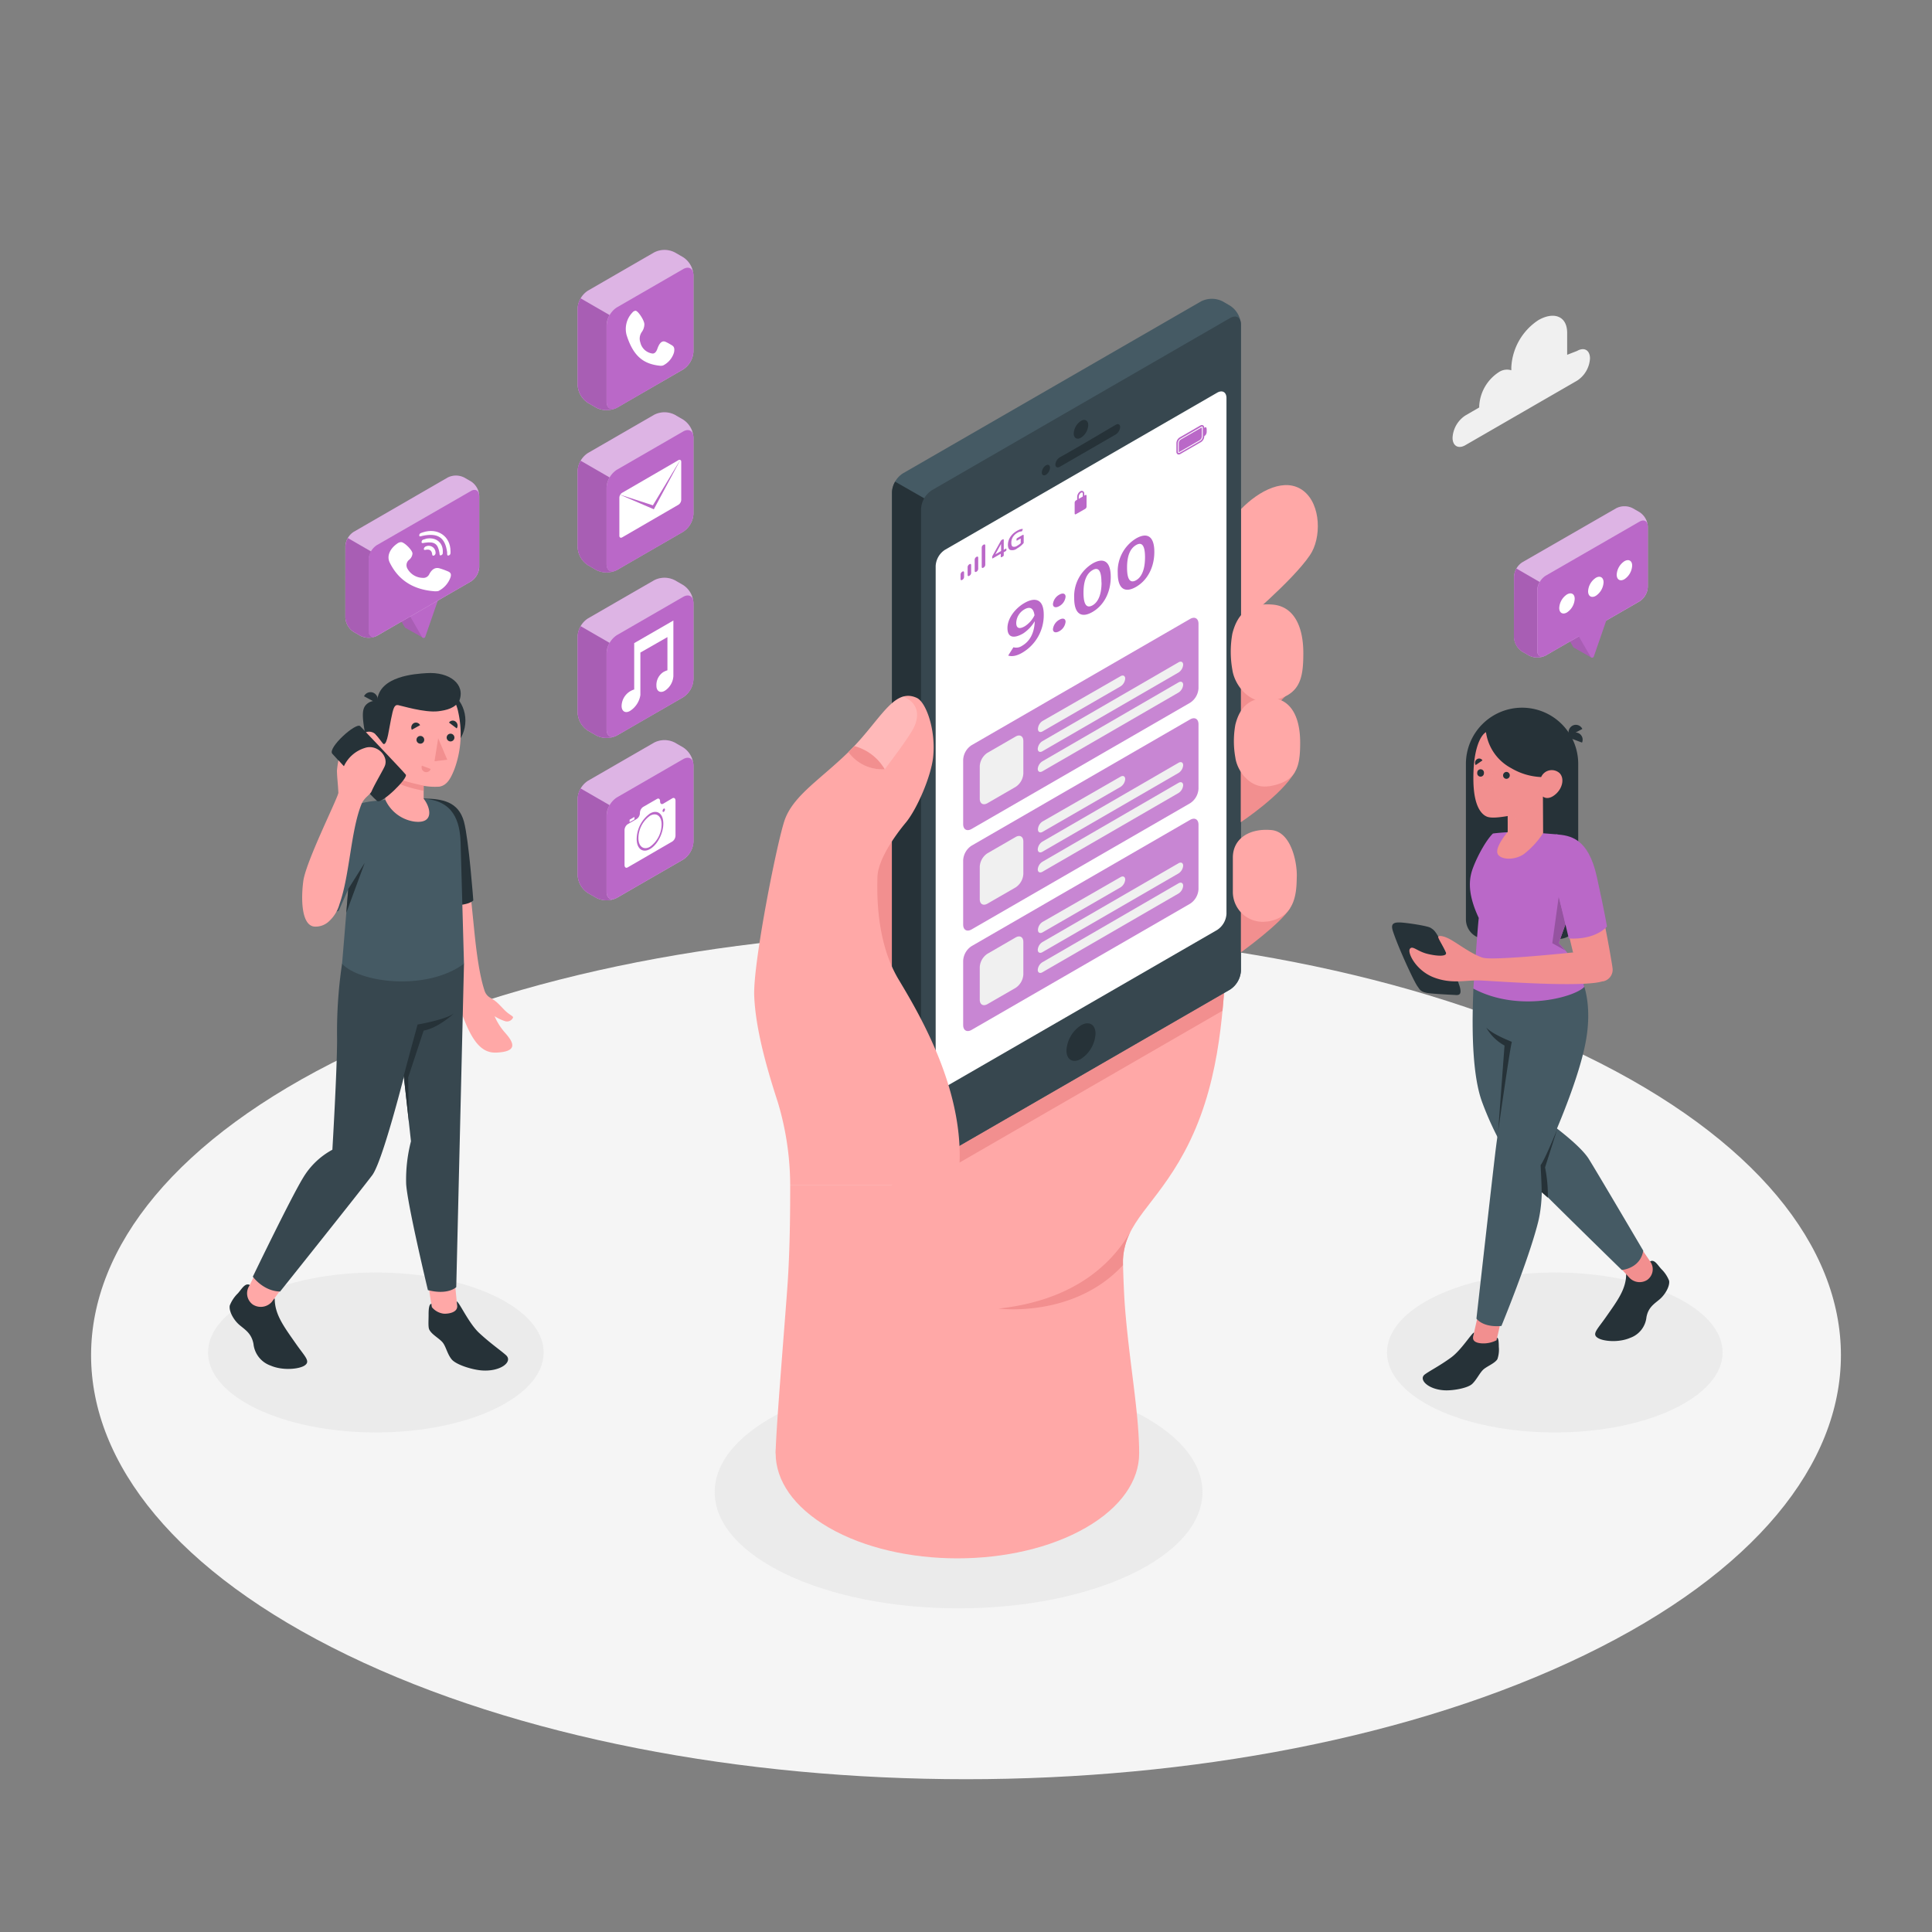 <svg xmlns="http://www.w3.org/2000/svg" viewBox="0 0 500 500"><rect x="0" y="0" width="500" height="500" fill="#808080" stroke="none"/><g id="freepik--Floor--inject-1--inject-510"><path d="M89.89,428.32c88.43,42.85,231.8,42.85,320.22,0s88.43-112.33,0-155.18-231.8-42.85-320.22,0S1.46,385.47,89.89,428.32Z" style="fill:#f5f5f5"></path></g><g id="freepik--Cloud--inject-1--inject-510"><path d="M408.15,90.82l-2.57,1V86.16c0-4.48-3.57-5.55-7.45-3.31h0a15.52,15.52,0,0,0-7,12.16v.82a3.76,3.76,0,0,0-3.26.5h0a11.17,11.17,0,0,0-5.05,8.75v.37l-3.57,2.07a7.35,7.35,0,0,0-3.33,5.76c0,2.12,1.49,3,3.33,1.92l28.92-16.7a7.36,7.36,0,0,0,3.32-5.76C411.47,90.62,410,89.76,408.15,90.82Z" style="fill:#f0f0f0"></path></g><g id="freepik--speech-bubbles--inject-1--inject-510"><path d="M109.39,165l-2.9-5.46,2.34-6.74v-4.13l-7.15,4.13V157l3.07,5.32a.4.4,0,0,0,.21.18h0Z" style="fill:#BA68C8"></path><path d="M109.39,165l-2.9-5.46,2.34-6.74v-4.13l-7.15,4.13V157l3.07,5.32a.4.4,0,0,0,.21.18h0Z" style="opacity:0.1"></path><path d="M106.16,159.55l3.07,5.33a.46.46,0,0,0,.83-.08l3.25-9.37V151.3l-7.15,4.13Z" style="fill:#BA68C8"></path><path d="M91.53,137.65l24.33-14.06a4.74,4.74,0,0,1,4.28,0l1.75,1a4.76,4.76,0,0,1,2.14,3.72v18.45a4.73,4.73,0,0,1-2.14,3.71L97.56,164.54a4.77,4.77,0,0,1-4.29,0l-1.74-1a4.71,4.71,0,0,1-2.15-3.71V141.36A4.74,4.74,0,0,1,91.53,137.65Z" style="fill:#BA68C8"></path><path d="M91.53,137.65l24.33-14.06a4.74,4.74,0,0,1,4.28,0l1.75,1a4.76,4.76,0,0,1,2.14,3.72v18.45a4.73,4.73,0,0,1-2.14,3.71L97.56,164.54a4.77,4.77,0,0,1-4.29,0l-1.74-1a4.71,4.71,0,0,1-2.15-3.71V141.36A4.74,4.74,0,0,1,91.53,137.65Z" style="fill:#fff;opacity:0.5"></path><path d="M124,128.32c0-1.37-1-1.93-2.14-1.24l-24.33,14a4.75,4.75,0,0,0-2.15,3.72V163.3c0,1.37,1,1.92,2.15,1.24l24.33-14.06a4.73,4.73,0,0,0,2.14-3.71Z" style="fill:#BA68C8"></path><g id="freepik--g4780--inject-1--inject-510"><g id="freepik--g15--inject-1--inject-510"><path id="freepik--path17-6--inject-1--inject-510" d="M115.5,147.7a16.21,16.21,0,0,0-1.57-.56c-1.05-.36-2-.07-2.81,1.41a1.67,1.67,0,0,1-1.7,1,4.62,4.62,0,0,1-4-2.43,1.77,1.77,0,0,1,.48-2.26,2.29,2.29,0,0,0,.85-1.62c0-.84-2.12-2.94-2.94-2.94a1.78,1.78,0,0,0-1,.37c-1.92,1.34-2.72,3.21-2,4.81,2.28,4.75,6.28,7.18,11.79,7.55a4.63,4.63,0,0,0,.84-.07,6.34,6.34,0,0,0,3.15-3.54c.41-1.3-.46-1.44-1.14-1.75Z" style="fill:#fff"></path><path id="freepik--path19-1--inject-1--inject-510" d="M109.32,138.68c4-.84,5.89.4,6.4,4.27,0,.35-.09,1,.44.79s.43-.7.43-1.08c0-3.84-3.28-6.17-7.15-4.89-.29.15-.9.12-.94.79,0,.45.49.19.82.12Z" style="fill:#fff"></path><path id="freepik--path21-2--inject-1--inject-510" d="M110.11,139.51c-.39.09-.9.1-1,.67s.48.33.84.28c2.49-.35,3.36.24,3.77,2.56.06.34-.06.94.55.63.45-.24.29-.66.33-1,0-2.38-2-3.8-4.5-3.19Z" style="fill:#fff"></path><path id="freepik--path23--inject-1--inject-510" d="M110.34,141.36a.89.89,0,0,0-.61.54c-.14.46.16.45.46.39,1-.21,1.56.2,1.66,1.18,0,.26.21.42.47.3a.78.78,0,0,0,.4-.83,1.78,1.78,0,0,0-2.38-1.58Z" style="fill:#fff"></path></g></g><path d="M89.38,159.82a4.71,4.71,0,0,0,2.15,3.71l1.74,1a4.78,4.78,0,0,0,3.92.17c-1,.38-1.78-.19-1.78-1.41V144.85a4.39,4.39,0,0,1,.63-2.12l-6-3.48a4.36,4.36,0,0,0-.63,2.11Z" style="fill:#BA68C8"></path><path d="M89.38,159.82a4.71,4.71,0,0,0,2.15,3.71l1.74,1a4.78,4.78,0,0,0,3.92.17c-1,.38-1.78-.19-1.78-1.41V144.85a4.39,4.39,0,0,1,.63-2.12l-6-3.48a4.36,4.36,0,0,0-.63,2.11Z" style="opacity:0.1"></path><path d="M411.81,170.15l-2.91-5.46,2.34-6.74v-4.13L404.09,158v4.12l3.07,5.33a.44.44,0,0,0,.21.18h0Z" style="fill:#BA68C8"></path><path d="M411.81,170.15l-2.91-5.46,2.34-6.74v-4.13L404.09,158v4.12l3.07,5.33a.44.44,0,0,0,.21.18h0Z" style="opacity:0.1"></path><path d="M393.94,145.54l24.33-14a4.7,4.7,0,0,1,4.29,0l1.74,1a4.75,4.75,0,0,1,2.15,3.72v15.67a4.71,4.71,0,0,1-2.15,3.71L400,169.65a4.77,4.77,0,0,1-4.29,0l-1.74-1a4.75,4.75,0,0,1-2.14-3.71V149.25A4.76,4.76,0,0,1,393.94,145.54Z" style="fill:#BA68C8"></path><path d="M393.94,145.54l24.33-14a4.7,4.7,0,0,1,4.29,0l1.74,1a4.75,4.75,0,0,1,2.15,3.72v15.67a4.71,4.71,0,0,1-2.15,3.71L400,169.65a4.77,4.77,0,0,1-4.29,0l-1.74-1a4.75,4.75,0,0,1-2.14-3.71V149.25A4.76,4.76,0,0,1,393.94,145.54Z" style="fill:#fff;opacity:0.5"></path><path d="M400,169.65c-1.18.68-2.14.13-2.14-1.24V152.74A4.76,4.76,0,0,1,400,149L424.3,135c1.19-.69,2.15-.13,2.15,1.24v15.67a4.71,4.71,0,0,1-2.15,3.71" style="fill:#BA68C8"></path><path d="M391.8,164.93a4.75,4.75,0,0,0,2.14,3.71l1.74,1a4.8,4.8,0,0,0,3.93.17c-1,.38-1.78-.19-1.78-1.41V152.74a4.39,4.39,0,0,1,.63-2.12l-6-3.48a4.45,4.45,0,0,0-.62,2.11Z" style="fill:#BA68C8"></path><path d="M391.8,164.93a4.75,4.75,0,0,0,2.14,3.71l1.74,1a4.8,4.8,0,0,0,3.93.17c-1,.38-1.78-.19-1.78-1.41V152.74a4.39,4.39,0,0,1,.63-2.12l-6-3.48a4.45,4.45,0,0,0-.62,2.11Z" style="opacity:0.1"></path><path d="M408.57,164.66l3.08,5.33a.46.46,0,0,0,.83-.08l3.24-9.37v-4.13l-7.15,4.13Z" style="fill:#BA68C8"></path><path d="M405.53,153.84a4.46,4.46,0,0,0-2,3.49c0,1.29.9,1.81,2,1.17a4.46,4.46,0,0,0,2-3.5C407.55,153.72,406.65,153.2,405.53,153.84Z" style="fill:#fff"></path><path d="M413,149.54a4.44,4.44,0,0,0-2,3.49c0,1.29.9,1.81,2,1.17a4.48,4.48,0,0,0,2-3.5C415,149.42,414.08,148.9,413,149.54Z" style="fill:#fff"></path><path d="M420.4,145.24a4.47,4.47,0,0,0-2,3.49c0,1.29.91,1.81,2,1.17a4.49,4.49,0,0,0,2-3.5C422.42,145.12,421.51,144.6,420.4,145.24Z" style="fill:#fff"></path></g><g id="freepik--Icons--inject-1--inject-510"><path d="M152.15,117.25l17.16-9.91a5.87,5.87,0,0,1,5.32,0l2.17,1.26a5.86,5.86,0,0,1,2.66,4.61V133a5.88,5.88,0,0,1-2.66,4.61l-17.15,9.91a6,6,0,0,1-5.33,0l-2.17-1.26a5.86,5.86,0,0,1-2.66-4.61v-19.8A5.88,5.88,0,0,1,152.15,117.25Z" style="fill:#BA68C8"></path><path d="M152.15,117.25l17.16-9.91a5.87,5.87,0,0,1,5.32,0l2.17,1.26a5.86,5.86,0,0,1,2.66,4.61V133a5.88,5.88,0,0,1-2.66,4.61l-17.15,9.91a6,6,0,0,1-5.33,0l-2.17-1.26a5.86,5.86,0,0,1-2.66-4.61v-19.8A5.88,5.88,0,0,1,152.15,117.25Z" style="fill:#fff;opacity:0.5"></path><path d="M179.46,113.21c0-1.7-1.19-2.39-2.66-1.54l-17.15,9.9a5.91,5.91,0,0,0-2.67,4.61V146c0,1.7,1.2,2.38,2.67,1.54l17.15-9.91a5.88,5.88,0,0,0,2.66-4.61Z" style="fill:#BA68C8"></path><path d="M149.49,141.66a5.86,5.86,0,0,0,2.66,4.61l2.17,1.26a6,6,0,0,0,4.87.21c-1.25.47-2.21-.23-2.21-1.75V126.18a5.43,5.43,0,0,1,.78-2.62l-7.49-4.33a5.5,5.5,0,0,0-.78,2.63Z" style="fill:#BA68C8"></path><path d="M149.49,141.66a5.86,5.86,0,0,0,2.66,4.61l2.17,1.26a6,6,0,0,0,4.87.21c-1.25.47-2.21-.23-2.21-1.75V126.18a5.43,5.43,0,0,1,.78-2.62l-7.49-4.33a5.5,5.5,0,0,0-.78,2.63Z" style="opacity:0.1"></path><path d="M161,127.54l14.59-8.46c.39-.22.71,0,.71.41v9.9a1.59,1.59,0,0,1-.71,1.23L161,139.08c-.39.22-.71,0-.71-.41v-9.9A1.59,1.59,0,0,1,161,127.54Z" style="fill:#fff"></path><polygon points="160.25 127.95 168.97 130.78 176.26 118.67 169.21 131.8 160.25 127.95" style="fill:#BA68C8"></polygon><path d="M152.15,202.08l17.16-9.9a5.87,5.87,0,0,1,5.32,0l2.17,1.25a5.89,5.89,0,0,1,2.66,4.61v19.81a5.88,5.88,0,0,1-2.66,4.61l-17.15,9.9a5.89,5.89,0,0,1-5.33,0l-2.17-1.25a5.88,5.88,0,0,1-2.66-4.61V206.7A5.9,5.9,0,0,1,152.15,202.08Z" style="fill:#BA68C8"></path><path d="M152.15,202.08l17.16-9.9a5.87,5.87,0,0,1,5.32,0l2.17,1.25a5.89,5.89,0,0,1,2.66,4.61v19.81a5.88,5.88,0,0,1-2.66,4.61l-17.15,9.9a5.89,5.89,0,0,1-5.33,0l-2.17-1.25a5.88,5.88,0,0,1-2.66-4.61V206.7A5.9,5.9,0,0,1,152.15,202.08Z" style="fill:#fff;opacity:0.5"></path><path d="M179.46,198c0-1.69-1.19-2.38-2.66-1.53l-17.15,9.9A5.89,5.89,0,0,0,157,211v19.81c0,1.69,1.2,2.38,2.67,1.53l17.15-9.9a5.88,5.88,0,0,0,2.66-4.61Z" style="fill:#BA68C8"></path><path d="M149.49,226.5a5.88,5.88,0,0,0,2.66,4.61l2.17,1.25a5.94,5.94,0,0,0,4.87.22c-1.25.47-2.21-.24-2.21-1.75V211a5.43,5.43,0,0,1,.78-2.62l-7.49-4.33a5.5,5.5,0,0,0-.78,2.63Z" style="fill:#BA68C8"></path><path d="M149.49,226.5a5.88,5.88,0,0,0,2.66,4.61l2.17,1.25a5.94,5.94,0,0,0,4.87.22c-1.25.47-2.21-.24-2.21-1.75V211a5.43,5.43,0,0,1,.78-2.62l-7.49-4.33a5.5,5.5,0,0,0-.78,2.63Z" style="opacity:0.1"></path><path d="M168.22,211.12a7.21,7.21,0,0,0-3,5.75c0,2.21,1.34,3.23,3,2.27a7.2,7.2,0,0,0,3-5.74C171.23,211.19,169.88,210.17,168.22,211.12Z" style="fill:#fff"></path><polygon points="162.94 212.14 164.19 211.42 164.19 212.05 162.94 212.76 162.94 212.14" style="fill:#fff"></polygon><path d="M174,206.6,171.64,208c-.45.25-.81,0-.81-.62s-.36-.87-.81-.61l-3.59,2.07a1.94,1.94,0,0,0-.82,1.55,1.92,1.92,0,0,1-.81,1.55l-2.36,1.37a1.93,1.93,0,0,0-.81,1.55v9c0,.6.36.88.81.62L174,217.78a1.94,1.94,0,0,0,.82-1.55v-9C174.82,206.62,174.45,206.34,174,206.6Zm-5.78,13.13c-1.9,1.1-3.45-.07-3.45-2.6a8.29,8.29,0,0,1,3.45-6.6c1.91-1.1,3.45.07,3.45,2.61S170.13,218.64,168.22,219.73Zm3.56-9.63c-.17.1-.31,0-.31-.23a.74.74,0,0,1,.31-.59c.17-.1.31,0,.31.23A.74.74,0,0,1,171.78,210.1Z" style="fill:#fff"></path><path d="M152.15,160.06l17.16-9.9a5.87,5.87,0,0,1,5.32,0l2.17,1.25a5.89,5.89,0,0,1,2.66,4.61v19.81a5.88,5.88,0,0,1-2.66,4.61l-17.15,9.9a5.89,5.89,0,0,1-5.33,0l-2.17-1.25a5.88,5.88,0,0,1-2.66-4.61V164.67A5.89,5.89,0,0,1,152.15,160.06Z" style="fill:#BA68C8"></path><path d="M152.15,160.06l17.16-9.9a5.87,5.87,0,0,1,5.32,0l2.17,1.25a5.89,5.89,0,0,1,2.66,4.61v19.81a5.88,5.88,0,0,1-2.66,4.61l-17.15,9.9a5.89,5.89,0,0,1-5.33,0l-2.17-1.25a5.88,5.88,0,0,1-2.66-4.61V164.67A5.89,5.89,0,0,1,152.15,160.06Z" style="fill:#fff;opacity:0.5"></path><path d="M179.46,156c0-1.69-1.19-2.38-2.66-1.53l-17.15,9.9A5.89,5.89,0,0,0,157,169v19.81c0,1.69,1.2,2.38,2.67,1.53l17.15-9.9a5.88,5.88,0,0,0,2.66-4.61Z" style="fill:#BA68C8"></path><path d="M149.49,184.48a5.88,5.88,0,0,0,2.66,4.61l2.17,1.25a5.94,5.94,0,0,0,4.87.22c-1.25.47-2.21-.24-2.21-1.75V169a5.43,5.43,0,0,1,.78-2.62l-7.49-4.33a5.49,5.49,0,0,0-.78,2.62Z" style="fill:#BA68C8"></path><path d="M149.49,184.48a5.88,5.88,0,0,0,2.66,4.61l2.17,1.25a5.94,5.94,0,0,0,4.87.22c-1.25.47-2.21-.24-2.21-1.75V169a5.43,5.43,0,0,1,.78-2.62l-7.49-4.33a5.49,5.49,0,0,0-.78,2.62Z" style="opacity:0.1"></path><path d="M164.13,166.44v12a4.57,4.57,0,0,0-3.26,4.26c0,1.4,1,2,2.2,1.27a5.94,5.94,0,0,0,2.66-4.09v-11l7-4v8.59a5.58,5.58,0,0,0-1.06.46,4,4,0,0,0-1.79,3.55c0,1.4,1,2,2.2,1.27a4.85,4.85,0,0,0,2.19-3.8h0V160.59Z" style="fill:#fff"></path><path d="M152.15,75.23l17.16-9.91a5.87,5.87,0,0,1,5.32,0l2.17,1.25a5.9,5.9,0,0,1,2.66,4.62V91a5.88,5.88,0,0,1-2.66,4.61l-17.15,9.91a6,6,0,0,1-5.33,0l-2.17-1.26a5.88,5.88,0,0,1-2.66-4.61V79.84A5.86,5.86,0,0,1,152.15,75.23Z" style="fill:#BA68C8"></path><path d="M152.15,75.23l17.16-9.91a5.87,5.87,0,0,1,5.32,0l2.17,1.25a5.9,5.9,0,0,1,2.66,4.62V91a5.88,5.88,0,0,1-2.66,4.61l-17.15,9.91a6,6,0,0,1-5.33,0l-2.17-1.26a5.88,5.88,0,0,1-2.66-4.61V79.84A5.86,5.86,0,0,1,152.15,75.23Z" style="fill:#fff;opacity:0.5"></path><path d="M179.46,71.19c0-1.7-1.19-2.39-2.66-1.54l-17.15,9.9A5.89,5.89,0,0,0,157,84.16V104c0,1.7,1.2,2.38,2.67,1.54L176.8,95.6A5.88,5.88,0,0,0,179.46,91Z" style="fill:#BA68C8"></path><path d="M149.49,99.64a5.88,5.88,0,0,0,2.66,4.61l2.17,1.26a6,6,0,0,0,4.87.21c-1.25.47-2.21-.23-2.21-1.75V84.16a5.43,5.43,0,0,1,.78-2.62l-7.49-4.33a5.5,5.5,0,0,0-.78,2.63Z" style="fill:#BA68C8"></path><path d="M149.49,99.64a5.88,5.88,0,0,0,2.66,4.61l2.17,1.26a6,6,0,0,0,4.87.21c-1.25.47-2.21-.23-2.21-1.75V84.16a5.43,5.43,0,0,1,.78-2.62l-7.49-4.33a5.5,5.5,0,0,0-.78,2.63Z" style="opacity:0.1"></path><path id="freepik--path17-6--inject-1--inject-510" d="M173.55,89.16a12,12,0,0,0-1.22-.66c-.83-.41-1.58,0-2.19,1.73-.34,1-.83,1.32-1.33,1.26a3.72,3.72,0,0,1-3.09-2.86,3,3,0,0,1,.38-2.72,3.43,3.43,0,0,0,.66-2c0-1-1.65-3.5-2.29-3.49a1.18,1.18,0,0,0-.8.46,6.13,6.13,0,0,0-1.52,5.79c1.77,5.67,4.52,7.59,8.81,8a2.6,2.6,0,0,0,.65-.09,5.56,5.56,0,0,0,2.82-3.35c.32-1.57-.35-1.73-.88-2.08Z" style="fill:#fff"></path></g><g id="freepik--Device--inject-1--inject-510"><ellipse cx="248.08" cy="386.16" rx="63.12" ry="30.08" style="fill:#ebebeb"></ellipse><path d="M321.15,131.78c4.75-4.9,11.5-8.33,16.15-4.77S342,139.34,339,143.69c-4.49,6.67-17.88,17.84-17.88,17.84Z" style="fill:#ffa8a7"></path><path d="M223.32,205.19s10-12.21,11.29-18.73V261H223.32Z" style="fill:#f28f8f"></path><path d="M290.6,326.18c.45-10.1,8.35-14,15.89-28,8.93-16.57,9.92-34.61,10.9-50.19H230.84v78.21Z" style="fill:#ffa8a7"></path><path d="M245.89,302.28l70.49-40.7c.45-4.67.73-9.24,1-13.61h-6.25l-72.77,37.18Z" style="fill:#f28f8f"></path><path d="M235.56,300.66l-1.91-1.1a6.23,6.23,0,0,1-2.81-4.87V127.38a6.2,6.2,0,0,1,2.81-4.86L310.82,78a6.23,6.23,0,0,1,5.61,0l1.91,1.11a6.2,6.2,0,0,1,2.81,4.86V251.24a6.23,6.23,0,0,1-2.81,4.87l-77.16,44.55A6.25,6.25,0,0,1,235.56,300.66Z" style="fill:#455a64"></path><path d="M242.13,130.65l-10.47-6a5.82,5.82,0,0,0-.82,2.77V294.69a6.23,6.23,0,0,0,2.81,4.87l1.91,1.1a6.25,6.25,0,0,0,5.62,0l.95-.55Z" style="fill:#263238"></path><path d="M238.37,131.72V299c0,1.79,1.25,2.51,2.81,1.62l77.16-44.55a6.23,6.23,0,0,0,2.81-4.87V83.93c0-1.79-1.26-2.52-2.81-1.62l-77.16,44.55A6.19,6.19,0,0,0,238.37,131.72Z" style="fill:#37474f"></path><path d="M244.54,142.3,315,101.63c1.33-.77,2.41-.15,2.41,1.39V236.5a5.34,5.34,0,0,1-2.41,4.17l-70.44,40.67c-1.33.77-2.41.14-2.41-1.39V146.47A5.32,5.32,0,0,1,244.54,142.3Z" style="fill:#fff"></path><path d="M279.76,108.93c1-.6,1.88-.11,1.88,1.09a4.14,4.14,0,0,1-1.88,3.25c-1,.6-1.88.12-1.88-1.08A4.16,4.16,0,0,1,279.76,108.93Z" style="fill:#263238"></path><path d="M274.33,118.33c3.82-2.12,10.64-6.17,14.41-8.39.64-.38,1.15-.12,1.15.58a2.5,2.5,0,0,1-1.16,1.93l-14.43,8.34c-.65.37-1.17.11-1.17-.59A2.39,2.39,0,0,1,274.33,118.33Z" style="fill:#263238"></path><path d="M270.68,120.44c.58-.34,1.06-.07,1.06.61a2.36,2.36,0,0,1-1.06,1.83c-.58.33-1.06.06-1.06-.61A2.33,2.33,0,0,1,270.68,120.44Z" style="fill:#263238"></path><path d="M279.76,265.35c2.08-1.2,3.76-.23,3.76,2.17a8.31,8.31,0,0,1-3.76,6.52c-2.08,1.2-3.76.22-3.76-2.17A8.31,8.31,0,0,1,279.76,265.35Z" style="fill:#263238"></path><path d="M237.28,180.62c2.41,1.12,5,8.41,4.2,15.46-.58,5-4.2,13.39-7.09,16.85s-7.2,9.65-7.31,14.06-.32,16.82,5.48,26.5,18.73,31.41,15.22,53.13H204.5a75.28,75.28,0,0,0-3.21-21.4c-2.87-8.79-5.77-19-6.1-27.53s6.13-40.93,8-45.78c2.37-6.17,9.12-10.21,16.37-17.27C227.78,186.62,231.21,177.8,237.28,180.62Z" style="fill:#ffa8a7"></path><path d="M214.52,395.35c18.37,10.6,48.15,10.6,66.52,0s18.36-27.8,0-38.41-48.15-10.6-66.52,0S196.15,384.74,214.52,395.35Z" style="fill:#ffa8a7"></path><path d="M200.74,376.14c0-5.88,2.71-37.53,3.18-45.28.58-9.62.58-19.06.58-24.24h86.55a249.53,249.53,0,0,0,0,30.42c1.07,14.92,3.76,28.24,3.76,39.07Z" style="fill:#ffa8a7"></path><path d="M229,199.09c.3-.51,6.1-7.93,7.53-10.87s1.23-6.26-2.76-7.95c-4.17,1.21-7.68,8-14.18,14.37A10.83,10.83,0,0,0,229,199.09Z" style="fill:#fff;opacity:0.2"></path><path d="M292.56,318.79h0c-3.15,5.28-11.55,17.43-34.16,19.87,0,0,19.48,2.57,32.22-11.24h0l0-1.24A17.65,17.65,0,0,1,292.56,318.79Z" style="fill:#f28f8f"></path><path d="M333.89,235c-2.36,4-12.74,11.47-12.74,11.47V223.25Z" style="fill:#f28f8f"></path><path d="M329.06,214.82c-5.73-.52-10,2.2-10,7.13v8.84a7.74,7.74,0,0,0,8.8,7.7l.23,0c7.53-1.22,7.43-8.1,7.52-11.71S334.16,215.29,329.06,214.82Z" style="fill:#ffa8a7"></path><path d="M334.58,177.71c-2.48,4.26-13.43,12.1-13.43,12.1V165.37Z" style="fill:#f28f8f"></path><path d="M329.49,156.48c-6-.55-9.21,2.1-10.56,7.52a26.59,26.59,0,0,0,0,9.32c.57,4,4.38,8.86,9.29,8.13l.24,0c7.94-1.29,8.84-5.56,8.84-12.44S334.87,157,329.49,156.48Z" style="fill:#ffa8a7"></path><path d="M335.11,199.79c-3.39,6-14,13-14,13V189.92Z" style="fill:#f28f8f"></path><path d="M329.36,180.69c-5.52-.51-8.42,1.91-9.65,6.86a24,24,0,0,0,0,8.52c.51,3.68,4,8.08,8.48,7.42l.22,0c7.25-1.18,8.07-5.07,8.07-11.36S334.27,181.13,329.36,180.69Z" style="fill:#ffa8a7"></path><path d="M221.09,193.08h0q-.74.78-1.53,1.56a10.83,10.83,0,0,0,9.41,4.45A13,13,0,0,0,221.09,193.08Z" style="fill:#f28f8f"></path><path d="M248.59,149.86v-1.18a.9.9,0,0,1,.4-.7l.11-.06c.23-.13.4,0,.4.23v1.18a.87.87,0,0,1-.4.7l-.11.06C248.77,150.22,248.59,150.12,248.59,149.86Z" style="fill:#BA68C8"></path><path d="M250.42,148.81v-2.05a.88.88,0,0,1,.4-.69l.11-.07c.22-.13.4,0,.4.23v2.05a.88.88,0,0,1-.4.69l-.11.07C250.6,149.17,250.42,149.06,250.42,148.81Z" style="fill:#BA68C8"></path><path d="M252.25,147.75v-2.91a.89.89,0,0,1,.4-.69l.11-.06c.22-.13.4,0,.4.23v2.9a.9.9,0,0,1-.4.7l-.11.06C252.43,148.11,252.25,148,252.25,147.75Z" style="fill:#BA68C8"></path><path d="M254.07,146.7v-5a.88.88,0,0,1,.41-.7l.11-.06c.22-.13.4,0,.4.23v5a.89.89,0,0,1-.4.69l-.12.07C254.25,147.05,254.07,147,254.07,146.7Z" style="fill:#BA68C8"></path><path d="M259,144.18s0-.06,0-.13v-.74l-2.05,1.18c-.12.07-.17,0-.17-.06v-.26a.61.61,0,0,1,0-.15.64.64,0,0,1,.07-.16L259,140a.76.76,0,0,1,.1-.15.57.57,0,0,1,.14-.11l.29-.16c.08,0,.15-.07.19,0s.05.06.05.14v2.58l.46-.27a.24.24,0,0,1,.18-.05s.05.07.05.15v.18a.36.36,0,0,1-.05.19.57.57,0,0,1-.18.16l-.46.26v.74a.42.42,0,0,1-.05.2.64.64,0,0,1-.19.16l-.35.2C259.12,144.18,259.06,144.2,259,144.18Zm.08-1.58v-1.83l-1.49,2.69Z" style="fill:#BA68C8"></path><path d="M261.45,142.33q-.6-.24-.6-1.35a3.7,3.7,0,0,1,.61-2,4.84,4.84,0,0,1,1.69-1.57A5.4,5.4,0,0,1,264,137a1.64,1.64,0,0,1,.64-.1s.06,0,.06,0a.23.23,0,0,1,0,.09l-.19.43a.17.17,0,0,1-.08.1l-.08,0a2.42,2.42,0,0,0-1.05.36,3.23,3.23,0,0,0-1.15,1.08,2.74,2.74,0,0,0-.42,1.51c0,.57.13.91.4,1a1.3,1.3,0,0,0,1.12-.23q.26-.15.51-.33a5.24,5.24,0,0,0,.4-.35v-1.2l-.86.49c-.08.05-.14.07-.18.05s-.05-.06-.05-.15v-.16a.43.43,0,0,1,.05-.21.71.71,0,0,1,.18-.15l1.37-.79c.09,0,.16-.07.2,0s.06.08.06.18v1.71a.34.34,0,0,1,0,.15.41.41,0,0,1-.08.14,6.1,6.1,0,0,1-1.62,1.31A2,2,0,0,1,261.45,142.33Z" style="fill:#BA68C8"></path><path d="M278.12,130.09v2.79c0,.21.15.3.33.19l2.43-1.39a.73.73,0,0,0,.32-.57v-2.8c0-.21-.14-.29-.32-.19l-2.43,1.4A.74.74,0,0,0,278.12,130.09Z" style="fill:#BA68C8"></path><path d="M280.6,127.73a.65.65,0,0,0-1-.6,1.82,1.82,0,0,0-.83,1.45v1h.41v-1a1.4,1.4,0,0,1,.63-1.09.31.31,0,0,1,.31,0c.07,0,.11.14.11.29v1h.41Z" style="fill:#BA68C8"></path><path d="M311.35,110.07a.73.73,0,0,0-.71.05l-5.37,3.1a1.81,1.81,0,0,0-.82,1.43v2.26a.7.7,0,0,0,.31.64.54.54,0,0,0,.28.08.92.92,0,0,0,.43-.13l5.37-3.1a1.8,1.8,0,0,0,.82-1.43v-2.26A.71.71,0,0,0,311.35,110.07Zm-6.4,7.14a.34.34,0,0,1-.11-.3v-2.26a1.43,1.43,0,0,1,.63-1.09l5.37-3.1a.55.55,0,0,1,.22-.07l.09,0a.34.34,0,0,1,.12.3V113a1.41,1.41,0,0,1-.63,1.09l-5.37,3.1A.33.33,0,0,1,305,117.21Z" style="fill:#BA68C8"></path><path d="M305.06,117s0-.05,0-.1v-2.26a1.19,1.19,0,0,1,.52-.89l5.37-3.1a.2.2,0,0,1,.09,0V113a1.21,1.21,0,0,1-.51.9l-5.37,3.1Z" style="fill:#BA68C8"></path><path d="M311.93,110.58c.2-.12.36.16.36.62v.42a1.43,1.43,0,0,1-.37,1.07l-.36.23v-2.13Z" style="fill:#BA68C8"></path><path d="M262.27,167.51a2.66,2.66,0,0,0,2.24-.38c1.75-1,3.17-2.95,3.28-6.36a9.67,9.67,0,0,1-3,3.17c-2.39,1.38-4.06,1.12-4.06-1.4s2-5.1,4.39-6.48c2.71-1.57,5-1.09,5,3a11.24,11.24,0,0,1-5.47,9.81c-1.67,1-2.9,1.06-3.73.79Zm5.46-8.27c-.27-2-1.27-2.31-2.63-1.52A4.2,4.2,0,0,0,263,161.2c0,1.42.81,1.69,2.21.88A7,7,0,0,0,267.73,159.24Z" style="fill:#BA68C8"></path><path d="M274.15,153.9c.92-.53,1.62-.31,1.62.54a3.15,3.15,0,0,1-1.62,2.42c-.92.53-1.65.32-1.65-.53A3.21,3.21,0,0,1,274.15,153.9Zm0,6.49c.92-.53,1.62-.31,1.62.54a3.15,3.15,0,0,1-1.62,2.42c-.92.53-1.65.32-1.65-.53A3.21,3.21,0,0,1,274.15,160.39Z" style="fill:#BA68C8"></path><path d="M278,154.79a9.93,9.93,0,0,1,4.73-8.94c2.89-1.67,4.73-.59,4.73,3.47s-1.84,7.39-4.73,9.06S278,158.87,278,154.79Zm7.05-4.07c0-3.42-1-3.95-2.32-3.16s-2.32,2.42-2.32,5.84,1,4,2.32,3.27S285.08,154.13,285.08,150.72Z" style="fill:#BA68C8"></path><path d="M289.27,148.3a9.93,9.93,0,0,1,4.73-8.94c2.9-1.67,4.74-.59,4.74,3.47s-1.84,7.39-4.74,9.06S289.27,152.38,289.27,148.3Zm7.06-4.07c0-3.42-1-3.95-2.33-3.16s-2.32,2.42-2.32,5.84,1,4,2.32,3.27S296.33,147.64,296.33,144.23Z" style="fill:#BA68C8"></path><path d="M251.47,192.84,308,160.18c1.2-.69,2.17-.13,2.17,1.25v16.7a4.76,4.76,0,0,1-2.17,3.74l-56.56,32.67c-1.2.69-2.17.13-2.17-1.25v-16.7A4.8,4.8,0,0,1,251.47,192.84Z" style="fill:#BA68C8;opacity:0.8"></path><path d="M255.56,194.82l7.28-4.2c1.1-.64,2-.12,2,1.16v8.4a4.42,4.42,0,0,1-2,3.47l-7.28,4.21c-1.11.64-2,.12-2-1.16v-8.4A4.44,4.44,0,0,1,255.56,194.82Z" style="fill:#f0f0f0"></path><path d="M269.81,186.59,290,175c.66-.38,1.2-.1,1.2.63a2.62,2.62,0,0,1-1.2,2l-20.17,11.64c-.67.39-1.21.1-1.21-.63A2.61,2.61,0,0,1,269.81,186.59Z" style="fill:#f0f0f0"></path><path d="M269.81,191.79,305,171.41c.66-.39,1.2-.1,1.2.63a2.61,2.61,0,0,1-1.2,2l-35.22,20.38c-.67.39-1.21.1-1.21-.63A2.59,2.59,0,0,1,269.81,191.79Z" style="fill:#f0f0f0"></path><path d="M269.81,197,305,176.6c.66-.38,1.2-.1,1.2.63a2.62,2.62,0,0,1-1.2,2l-35.22,20.38c-.67.38-1.21.1-1.21-.64A2.61,2.61,0,0,1,269.81,197Z" style="fill:#f0f0f0"></path><path d="M251.47,218.84,308,186.18c1.2-.69,2.17-.13,2.17,1.25v16.7a4.78,4.78,0,0,1-2.17,3.75l-56.56,32.66c-1.2.69-2.17.13-2.17-1.25v-16.7A4.8,4.8,0,0,1,251.47,218.84Z" style="fill:#BA68C8;opacity:0.8"></path><path d="M255.56,220.82l7.28-4.2c1.1-.64,2-.12,2,1.16v8.4a4.46,4.46,0,0,1-2,3.48l-7.28,4.2c-1.11.64-2,.12-2-1.16v-8.4A4.44,4.44,0,0,1,255.56,220.82Z" style="fill:#f0f0f0"></path><path d="M269.81,212.6,290,201c.66-.38,1.2-.1,1.2.64a2.62,2.62,0,0,1-1.2,2l-20.17,11.64c-.67.39-1.21.1-1.21-.63A2.59,2.59,0,0,1,269.81,212.6Z" style="fill:#f0f0f0"></path><path d="M269.81,217.79,305,197.41c.66-.39,1.2-.1,1.2.63a2.59,2.59,0,0,1-1.2,2l-35.22,20.39c-.67.38-1.21.1-1.21-.64A2.59,2.59,0,0,1,269.81,217.79Z" style="fill:#f0f0f0"></path><path d="M269.81,223,305,202.6c.66-.38,1.2-.1,1.2.63a2.62,2.62,0,0,1-1.2,2l-35.22,20.38c-.67.38-1.21.1-1.21-.63A2.61,2.61,0,0,1,269.81,223Z" style="fill:#f0f0f0"></path><path d="M251.47,244.84,308,212.18c1.2-.69,2.17-.13,2.17,1.25v16.7a4.78,4.78,0,0,1-2.17,3.75l-56.56,32.66c-1.2.69-2.17.13-2.17-1.25v-16.7A4.8,4.8,0,0,1,251.47,244.84Z" style="fill:#BA68C8;opacity:0.8"></path><path d="M255.56,246.83l7.28-4.21c1.1-.64,2-.12,2,1.16v8.41a4.46,4.46,0,0,1-2,3.47l-7.28,4.2c-1.11.64-2,.12-2-1.16v-8.4A4.42,4.42,0,0,1,255.56,246.83Z" style="fill:#f0f0f0"></path><path d="M269.81,238.6,290,227c.66-.38,1.2-.1,1.2.64a2.61,2.61,0,0,1-1.2,2l-20.17,11.65c-.67.38-1.21.1-1.21-.64A2.59,2.59,0,0,1,269.81,238.6Z" style="fill:#f0f0f0"></path><path d="M269.81,243.79,305,223.41c.66-.38,1.2-.1,1.2.63a2.62,2.62,0,0,1-1.2,2l-35.22,20.38c-.67.38-1.21.1-1.21-.63A2.61,2.61,0,0,1,269.81,243.79Z" style="fill:#f0f0f0"></path><path d="M269.81,249,305,228.6c.66-.38,1.2-.1,1.2.64a2.61,2.61,0,0,1-1.2,2l-35.22,20.38c-.67.39-1.21.1-1.21-.63A2.59,2.59,0,0,1,269.81,249Z" style="fill:#f0f0f0"></path></g><g id="freepik--character-2--inject-1--inject-510"><ellipse cx="402.38" cy="350.02" rx="43.43" ry="20.7" style="fill:#ebebeb"></ellipse><path d="M384.46,243h18.91a5.07,5.07,0,0,0,5.07-5.08V197.69a14.53,14.53,0,0,0-14.53-14.54h0a14.54,14.54,0,0,0-14.53,14.54v40.22A5.07,5.07,0,0,0,384.46,243Z" style="fill:#263238"></path><path d="M406.14,190.45l3.37-1.8a1.86,1.86,0,0,0-2.55-.85A2,2,0,0,0,406.14,190.45Z" style="fill:#263238"></path><path d="M405.85,190.84l3.58,1.34a1.87,1.87,0,0,0-1-2.48A2,2,0,0,0,405.85,190.84Z" style="fill:#263238"></path><path d="M427.05,326.44c1.15-.59,1.87.87,2.91,2a8.6,8.6,0,0,1,2,3c.25,1.39-1,3.56-2.38,4.76s-3,2.06-3.48,4.69a6.37,6.37,0,0,1-4.25,5.36c-3,1.29-7,.88-8.34,0-1.61-1-.14-2.17,2.11-5.4,2.94-4.2,5.23-7.21,5.23-11.13Z" style="fill:#263238"></path><path d="M424.7,323l2.41,3.53a3.39,3.39,0,0,1-.81,4.71l-.08.05a3.64,3.64,0,0,1-4.62-.71l-3.76-4.11Z" style="fill:#f28f8f"></path><path d="M381.31,255.85c-.15,4.51-.95,21,2.34,29.58a80.85,80.85,0,0,0,6.85,14.07c1,1.68,29.22,29.17,29.22,29.17s4.79-.35,5.55-5c0,0-11.57-19.67-14.07-23.7s-11.38-10.22-11.38-10.22l.8-37.82Z" style="fill:#455a64"></path><rect x="381.54" y="340.53" width="6.12" height="8.92" transform="translate(86.05 -76.68) rotate(12.81)" style="fill:#f28f8f"></rect><path d="M391.26,269.62a38,38,0,0,1-5.45-6.29c-4.57-6.3-3.87-11.9-3.87-11.9h1.87l24.7.5c2.44,4,3,10.1,2.15,16-1.72,12.31-11.91,33.6-11.91,33.6.15,1.68.86,8.75-.75,15-2.53,9.89-9.43,26.62-9.43,26.62s-4.32.62-6.47-1.88c0,0,3.82-34,4.85-42.68C388.07,289.2,391.26,269.62,391.26,269.62Z" style="fill:#455a64"></path><path d="M381.3,345.71l.19-.85c-.63.12-3.31,4.57-6,6.5-2.91,2.12-5.43,3.37-6.73,4.33-1.74,1.27.77,3.89,5.06,4.12,2.12.12,6-.53,7.19-1.66s2-3,3-3.82,2.86-1.53,3.51-2.57a7.48,7.48,0,0,0,.37-3.21c0-1.12-.08-2.35-.46-2.33l-.15.65a7.47,7.47,0,0,1-3.63.8C382.67,347.62,380.8,347.39,381.3,345.71Z" style="fill:#263238"></path><path d="M387.71,292.86s2.88-20.44,3.55-23.24c0,0-5.07-1.94-6.63-3.71a12.15,12.15,0,0,0,4.74,4.68Z" style="fill:#263238"></path><path d="M403,292.26s-3.05,7.6-4.29,9.29c0,0,.31,5.79.27,7l1.6,1.4a36,36,0,0,0-.72-7.82" style="fill:#263238"></path><path d="M382.7,237.56c-.39,3.57-1.39,18.29-1.39,18.29,11.81,6.31,26.47,2.13,28.71-.47a25.11,25.11,0,0,0-6.63-11.29l3.82-10.67s.46-1.1.45-1.11a13.21,13.21,0,0,1-3.13-13.68,2.07,2.07,0,0,0-1.79-2.71l-3.39-.27-9.2-.27c-2.2.12-3.77.33-3.77.33-1.41,1.32-3.63,4.94-5.07,8.63C380.38,226.72,379.38,230.51,382.7,237.56Z" style="fill:#BA68C8"></path><polygon points="404.74 237.27 403.4 232.05 401.73 244.1 405.11 245.98 403.38 244.09 405.13 239.22 404.74 237.27" style="fill:#BA68C8"></polygon><polygon points="404.74 237.27 403.4 232.05 401.73 244.1 405.11 245.98 403.38 244.09 405.13 239.22 404.74 237.27" style="opacity:0.2"></polygon><path d="M384.57,189.48c-1.54.91-3.43,4.77-3.25,12.87.16,6.86,2.39,8.55,3.5,9s3.27.19,5.37-.16v4.12s-2.9,3.36-2.71,5.25,4.17,2.33,6.88.49a21.94,21.94,0,0,0,5-5.44l-.05-9.47s1.23,1.2,3.32-.63c1.73-1.51,2.31-4.05,1-5.41a3,3,0,0,0-4.78,1,16.55,16.55,0,0,1-7.78-2.32A12.5,12.5,0,0,1,384.57,189.48Z" style="fill:#f28f8f"></path><path d="M389,200.62a.88.88,0,0,0,.82.94.89.89,0,0,0,.91-.86.88.88,0,0,0-.82-.93A.89.89,0,0,0,389,200.62Z" style="fill:#263238"></path><g style="opacity:0.5;mix-blend-mode:multiply"><path d="M388.75,206.44l-2,.64a1,1,0,0,0,1.3.72A1.1,1.1,0,0,0,388.75,206.44Z" style="fill:#f28f8f"></path></g><path d="M381.91,198l1.75-1.21a1,1,0,0,0-1.45-.29A1.1,1.1,0,0,0,381.91,198Z" style="fill:#263238"></path><path d="M382.31,200a.87.87,0,1,0,1.73.08.87.87,0,1,0-1.73-.08Z" style="fill:#263238"></path><g style="opacity:0.5;mix-blend-mode:multiply"><polygon points="386.38 199.5 386.25 204.7 383.51 203.85 386.38 199.5" style="fill:#f28f8f"></polygon></g><g style="opacity:0.5;mix-blend-mode:multiply"><path d="M390.19,211.23c2.2-.29,6.74-1.59,7.45-3.39a4.68,4.68,0,0,1-1.59,2.29c-1.36,1.17-5.86,2.47-5.86,2.47Z" style="fill:#f28f8f"></path></g><path d="M417.32,250.53c-.06-.75-1.44-8.66-2.4-13.09l-9.31,2.85,1.49,6.2,7.75,7.49A3.06,3.06,0,0,0,417.32,250.53Z" style="fill:#f28f8f"></path><path d="M402.74,215.92c3.57.32,8.28.85,10.52,11,2.1,9.53,2.62,12.86,2.62,12.86s-2.76,3.49-9.87,3.1l-2.61-10.84C398.64,225.79,400.17,221.3,402.74,215.92Z" style="fill:#BA68C8"></path><path d="M372.64,243.15c-1.28-2.38-1.59-2.48-2.35-3s-5.43-1.21-7.36-1.38c-2.28-.19-3.09.23-2.45,2.19,1.35,4.19,5.46,13.09,6.38,14.32.6.8.73,1.55,3.29,1.8,2.39.23,5.39.36,6.27.41s2.1.28,1.31-2.32a86.45,86.45,0,0,0-3.49-8.63C373.25,244.39,372.64,243.15,372.64,243.15Z" style="fill:#263238"></path><path d="M407.1,246.49s-20.68,2.19-23.36,1.36-6.27-3.51-8.21-4.62-3.32-1.2-3.32-.73,1.65,3,2,4-1.79,1.05-4.62.4-4-2.31-4.71-1.34,1.57,5.67,6.28,7.43,8.2.6,12.09.76,26.17,1.9,31.57.2a4.79,4.79,0,0,0-1.87-4.6A16.58,16.58,0,0,0,407.1,246.49Z" style="fill:#f28f8f"></path></g><g id="freepik--character-1--inject-1--inject-510"><ellipse cx="97.27" cy="350.02" rx="43.43" ry="20.7" style="fill:#ebebeb"></ellipse><path d="M114.4,239.14c-2.26-13.78,0-24.92-.31-28.46l7.14,15.4s.89,8.52,1.48,14.47c.52,5.23,1.31,11.76,2.73,15.94a3.21,3.21,0,0,0,1.46,1.74c1.83,1,2.59,2.14,4,3.49,1.09,1,2,1.29,1.87,1.64a1.71,1.71,0,0,1-2.17.88A12,12,0,0,1,128,263a15.9,15.9,0,0,0,2.77,4.33c2.62,2.95,2.81,4.82-2.22,5.08-3.16.16-5.75-1.68-8.42-8.53a55.77,55.77,0,0,1-2.54-7.71C116.1,249.33,115.08,243.31,114.4,239.14Z" style="fill:#ffa8a7"></path><path d="M64.65,332.55c-1.2-.61-2,.91-3.06,2.14a8.93,8.93,0,0,0-2.13,3.19c-.26,1.45,1,3.73,2.49,5s3.12,2.16,3.65,4.91a6.68,6.68,0,0,0,4.45,5.63c3.13,1.35,7.32.91,8.74,0,1.68-1.09.15-2.28-2.21-5.66-3.08-4.41-5.48-7.55-5.48-11.66Z" style="fill:#263238"></path><path d="M66.52,328.68l-1.94,4a3.57,3.57,0,0,0,.86,4.94l.08.05a3.81,3.81,0,0,0,4.83-.75l3.39-4.59Z" style="fill:#ffa8a7"></path><path d="M88.53,249.37a119.58,119.58,0,0,0-1.29,19.55c0,8.16-1.22,28.63-1.22,28.63a19.71,19.71,0,0,0-7.52,7.16c-3.17,5.14-13.07,25.69-13.07,25.69s2.68,3.75,7.06,3.85c0,0,20.55-25.74,23.83-30.09s10.93-36.29,10.93-36.29Z" style="fill:#37474f"></path><polygon points="112.29 341.83 118.64 341.2 117.64 331.16 110.74 331.84 112.29 341.83" style="fill:#ffa8a7"></polygon><path d="M118.3,337.8l-.1-1c.69.22,3.07,5.6,5.79,8.15,3,2.79,5.63,4.55,7,5.8,1.78,1.68-1.42,4.27-6.27,3.92-2.4-.16-6.66-1.44-7.84-2.88s-1.47-3.43-2.42-4.48-2.8-2-3.38-3.25c-.32-.69-.14-2.62-.16-4,0-1.77.26-2.63.73-2.64,0,.15.12.88.12.88a4.71,4.71,0,0,0,3,1.67C115.83,340.07,118.62,339.75,118.3,337.8Z" style="fill:#263238"></path><path d="M120.08,249.37l-2,83.74s-2.09,2.12-7.34.77c0,0-5.33-22.21-5.63-27.52a39.66,39.66,0,0,1,1.25-11l-2.08-18.83L88.53,249.37Z" style="fill:#37474f"></path><path d="M104.49,278.43c0-.19,3.58-13.28,3.58-13.28s7-1.18,9.38-2.84c0,0-4,3.72-7.81,4.41l-4,12.11.16,11.3Z" style="fill:#263238"></path><path d="M109.64,206.66c4.82.05,9,.77,10.44,6,1.27,4.78,2.41,20.37,2.41,20.37s-1.24,1.68-8,1.24Z" style="fill:#263238"></path><path d="M99.73,207c-5.17.43-11.41,1-14.17,7.07-3.06,6.69-6.39,18.48-6.39,18.48,1.8,2.1,5.46,4.12,8.46,3.21l2.5-5.64-1.6,19.3c4.5,4.9,21.73,7.18,31.55,0,0,0-.73-26.25-.87-31.24-.16-5.73-1.91-11-9.57-11.47Z" style="fill:#455a64"></path><polygon points="90.13 230.07 94.39 223.31 89.62 236.24 90.13 230.07" style="fill:#263238"></polygon><path d="M94.39,189.57,96.51,198a4.05,4.05,0,0,0,3.93,3.06h2.49v-11.7Z" style="fill:#263238"></path><circle cx="111.46" cy="186.49" r="8.99" style="fill:#263238"></circle><path d="M97.57,181.39a3.4,3.4,0,0,0-2.83,1c-1.21,1.24-1,3.54,0,8.82l3.75.44Z" style="fill:#263238"></path><path d="M99.33,191.64c-.55.33-1.35-.74-2-1.46a2.42,2.42,0,0,0-4.05.66c-1.14,2.4.65,5.57,2.36,6.28a2.61,2.61,0,0,0,3.46-1.1L99.73,207a9.81,9.81,0,0,0,7.39,5.61c5.4.74,4.29-3.71,2.52-5.9v-3.34a16.69,16.69,0,0,0,4.1.21c2-.36,2.94-2.19,3.87-4.53a26.28,26.28,0,0,0,1-14.69c-1.59-8.3-10.78-8.48-16-5.16S99.33,191.64,99.33,191.64Z" style="fill:#ffa8a7"></path><path d="M99.33,192.58c-.28,0-1.34-1.77-2-2.4-1-.87.28-8.79.28-8.79.49-6.5,10.07-7,12.71-7.18,6.07-.43,10.19,2.92,8.55,7.15-1.1,1.92-3.34,2.45-5.44,2.71-3.57.43-9.65-1.48-10.41-1.59-1-.14-1.25.86-1.81,3.6C100.68,188.48,100.28,192.56,99.33,192.58Z" style="fill:#263238"></path><path d="M97.58,182l-3.37-1.81a1.86,1.86,0,0,1,2.55-.84A2,2,0,0,1,97.58,182Z" style="fill:#263238"></path><path d="M109.63,203.32s-5-1-6.75-1.93a5.71,5.71,0,0,1-2.41-2.39,8,8,0,0,0,1.37,2.82c1.28,1.63,7.79,2.83,7.79,2.83Z" style="fill:#f28f8f"></path><path d="M109.79,191.46a1,1,0,1,1-2,0,1,1,0,1,1,2,0Z" style="fill:#263238"></path><path d="M108.72,187.67l-2.14,1.19a1.3,1.3,0,0,1,.5-1.71A1.2,1.2,0,0,1,108.72,187.67Z" style="fill:#263238"></path><path d="M109.18,198.15l2.28.86a1.21,1.21,0,0,1-1.55.76A1.28,1.28,0,0,1,109.18,198.15Z" style="fill:#f28f8f"></path><path d="M118.2,188.51l-2-1.51a1.19,1.19,0,0,1,1.7-.26A1.31,1.31,0,0,1,118.2,188.51Z" style="fill:#263238"></path><path d="M117.6,190.88a1,1,0,1,1-1-1A1,1,0,0,1,117.6,190.88Z" style="fill:#263238"></path><polygon points="113.4 191.05 112.45 197.01 115.75 196.62 113.4 191.05" style="fill:#f28f8f"></polygon><path d="M93.22,187.93s11.14,11.68,11.8,12.55-6.2,7.62-7.37,6.83S86.83,196,86,195.07C84.69,193.58,92.15,186.86,93.22,187.93Z" style="fill:#263238"></path><path d="M89,198.31a8.81,8.81,0,0,1,5.39-4.73c3.09-1.09,6.18,2,5.23,4.57-.33.92-2.62,4.71-3.41,6.55-.5,1.18-1.94,1.58-2.7,3.51-2.76,7-3,18.33-5.64,25.75a9.43,9.43,0,0,1-3,4.71,5,5,0,0,1-3.62,1.12c-3.36-.48-3.32-7.54-2.76-11.74.68-5.14,9.13-21.88,9.08-22.91-.13-2.61-.31-3.59-.37-5.7a25,25,0,0,1,.39-2.66Z" style="fill:#ffa8a7"></path></g></svg>
